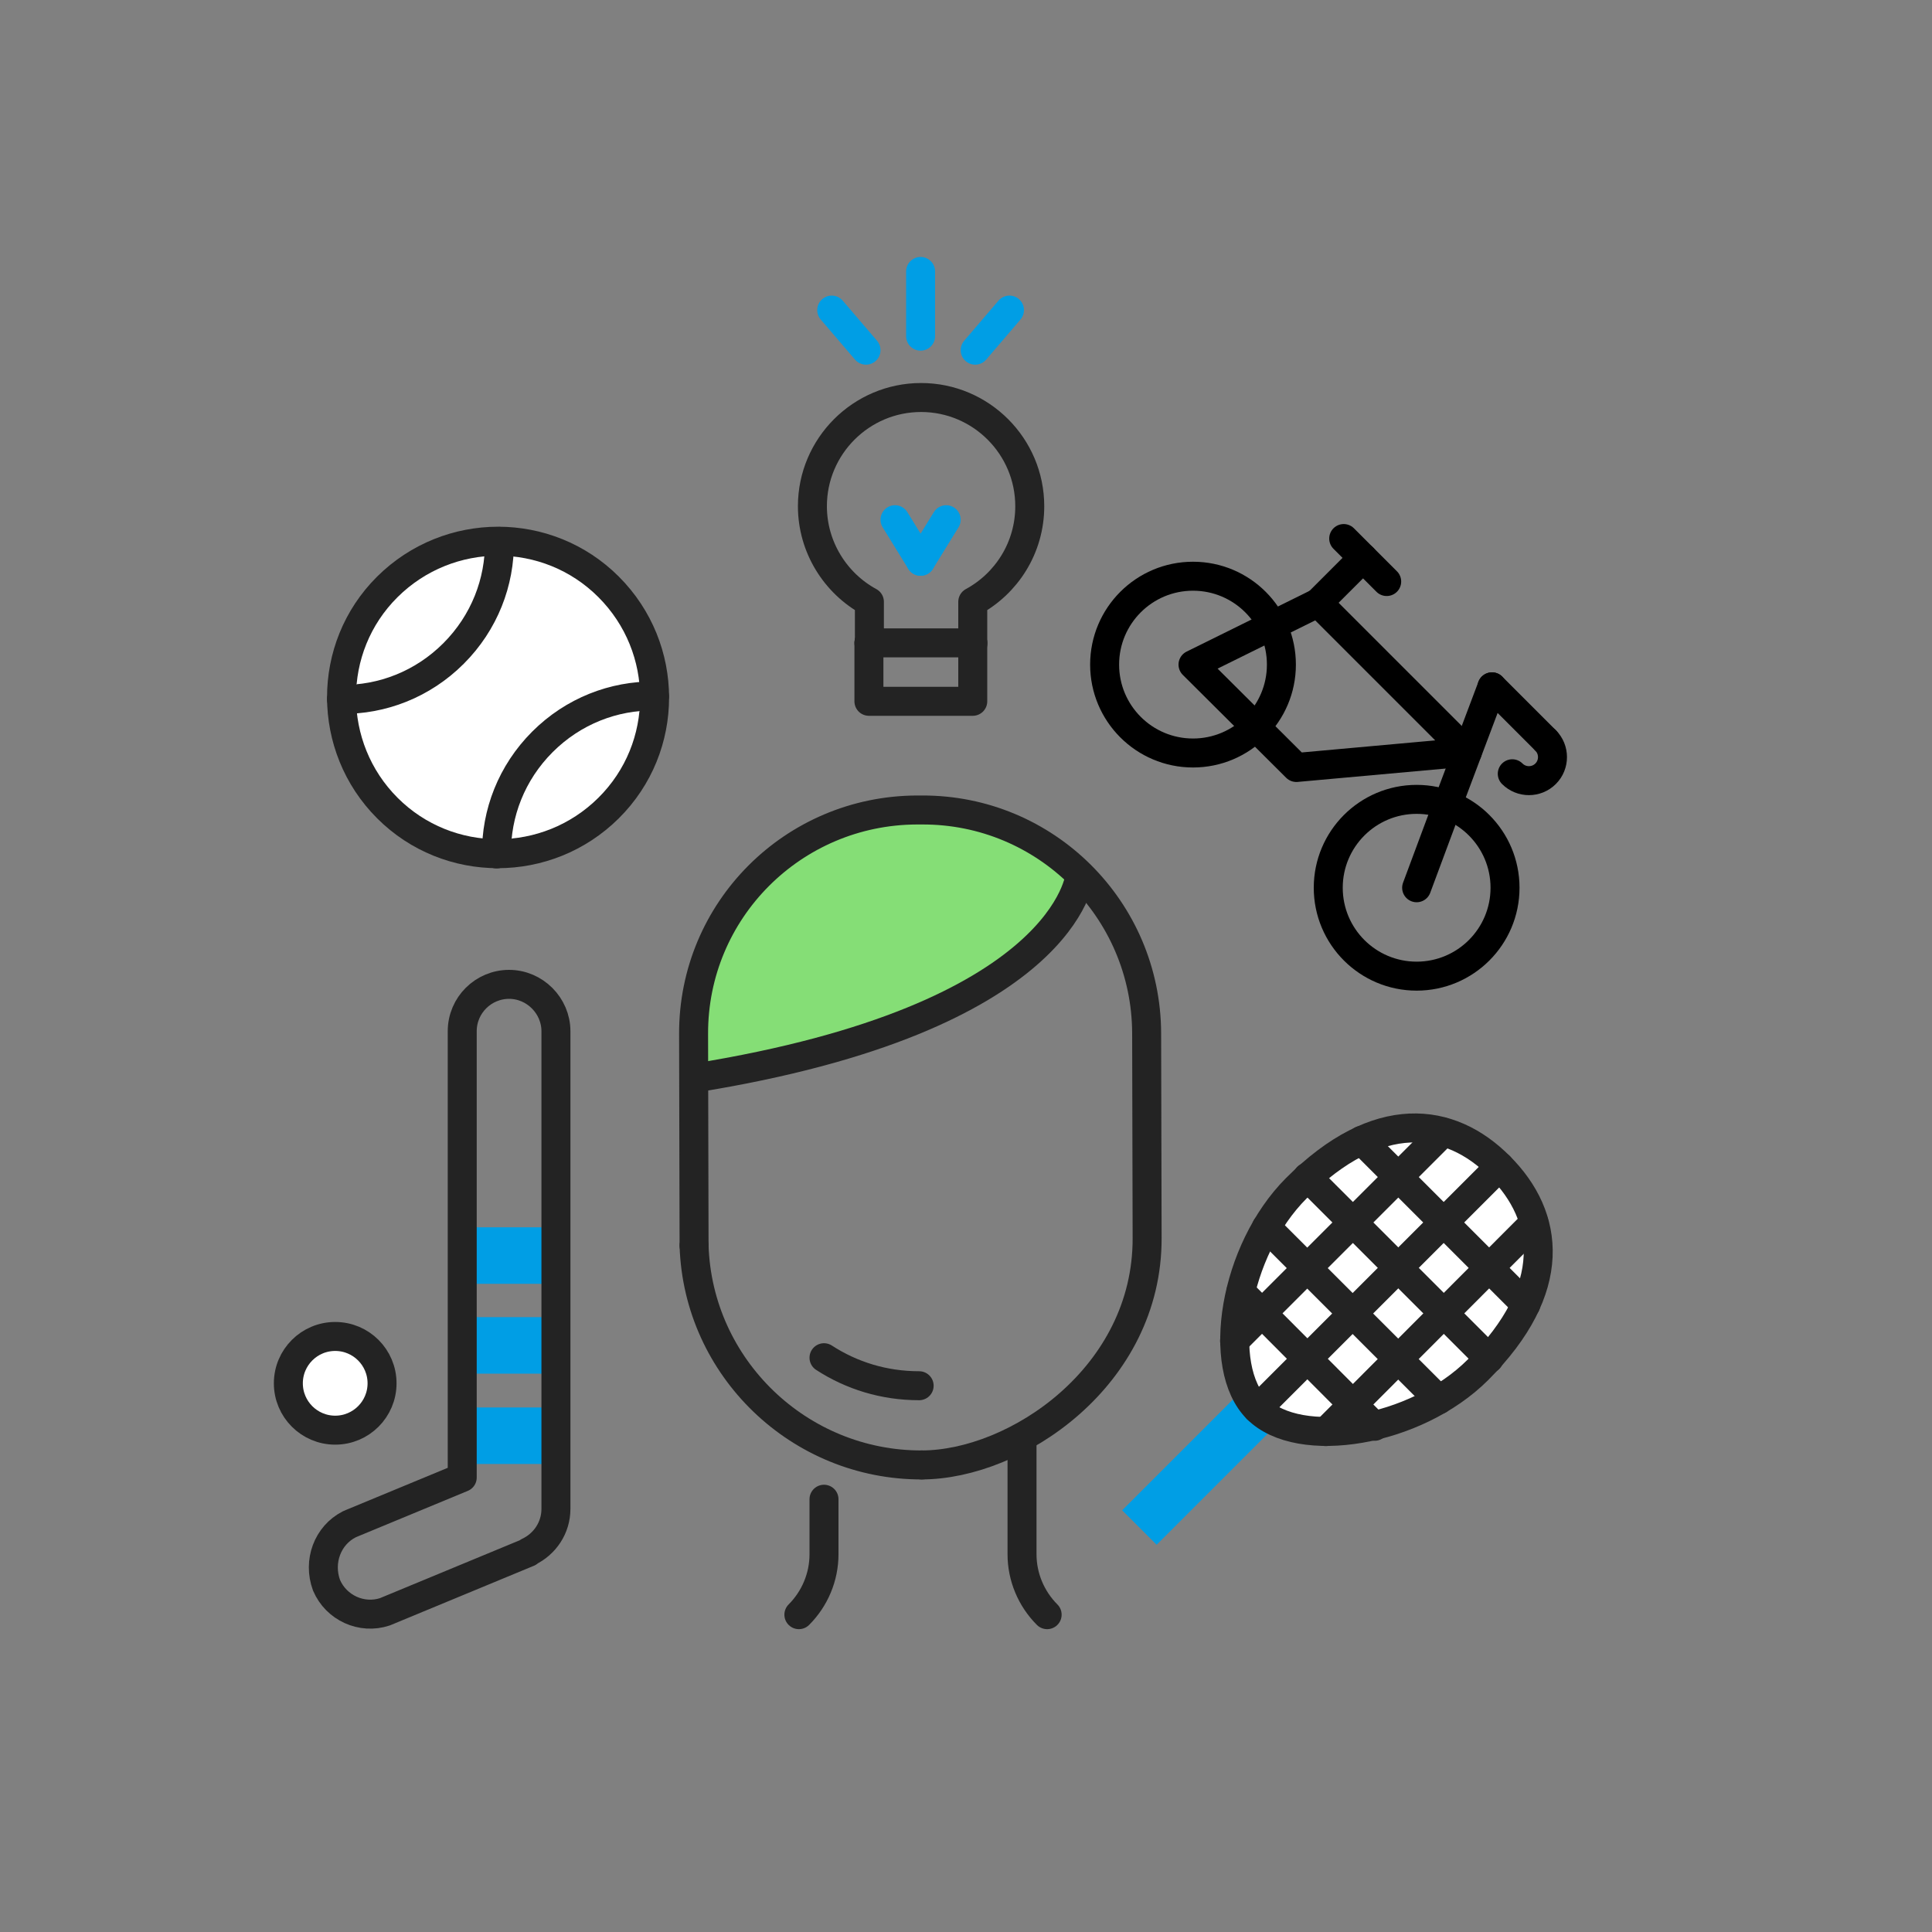 <?xml version="1.0" encoding="utf-8"?>
<!-- Generator: Adobe Illustrator 27.0.1, SVG Export Plug-In . SVG Version: 6.00 Build 0)  -->
<svg version="1.1" id="Layer_1" xmlns="http://www.w3.org/2000/svg" xmlns:xlink="http://www.w3.org/1999/xlink" x="0px" y="0px"
	 viewBox="0 0 400 400" style="enable-background:new 0 0 400 400;" xml:space="preserve">
<rect x="0" y="0" width="400" height="400" fill="#808080" stroke="none"/>
<style type="text/css">
	.st0{display:none;}
	.st1{display:inline;}
	.st2{fill:none;}
	.st3{fill:#009EE5;}
	.st4{fill:#85DE76;}
	.st5{fill:none;stroke:#232323;stroke-width:6;stroke-linecap:round;stroke-linejoin:round;stroke-miterlimit:10;}
	.st6{fill:#FFFFFF;stroke:#232323;stroke-width:6;stroke-linecap:round;stroke-linejoin:round;stroke-miterlimit:10;}
	.st7{fill:none;stroke:#009EE5;stroke-width:6;stroke-linecap:round;stroke-linejoin:round;stroke-miterlimit:10;}
	.st8{fill:none;stroke:#000000;stroke-width:6;stroke-linecap:round;stroke-linejoin:round;stroke-miterlimit:10;}
	.st9{fill:none;stroke:#000000;stroke-width:6;stroke-linecap:round;stroke-linejoin:round;stroke-miterlimit:10;}
</style>
<g id="Indicacions" class="st0">
	<g class="st1">
		<rect x="0.6" y="364.5" class="st2" width="400" height="24.1"/>
		<path d="M55.3,369.5c0-0.8,0.6-1.4,1.4-1.4c0.8,0,1.4,0.6,1.4,1.4c0,0.8-0.6,1.4-1.4,1.4C55.9,371,55.3,370.3,55.3,369.5z"/>
		<path d="M61.8,369L61.8,369c0-2.4,1.7-4.1,4-4.1c2.3,0,4,1.7,4,4v0.1c0,2.3-1.6,4-4,4C63.3,373,61.8,371.3,61.8,369z M68.2,369
			L68.2,369c0-1.7-0.9-2.9-2.4-2.9s-2.5,1.1-2.5,2.8v0.1c0,1.7,1,2.8,2.5,2.8C67.2,371.8,68.2,370.7,68.2,369z"/>
		<path d="M71,367.2h1.3v1.1c0.4-0.7,0.9-1.2,1.9-1.2v1.2c-1.2,0-1.9,0.4-1.9,1.6v3H71V367.2z"/>
		<path d="M75.2,365.5c0-0.4,0.3-0.8,0.8-0.8s0.8,0.3,0.8,0.8c0,0.4-0.3,0.8-0.8,0.8C75.6,366.2,75.2,365.9,75.2,365.5z M75.4,367.2
			h1.3v5.8h-1.3V367.2z"/>
		<path d="M78,370.1L78,370.1c0-1.9,1.2-3.1,2.9-3.1c1.4,0,2.7,0.9,2.7,2.9v0.4h-4.2c0,1.1,0.6,1.7,1.6,1.7c0.8,0,1.2-0.3,1.3-0.9
			h1.3c-0.2,1.2-1.2,1.9-2.6,1.9C79.2,373,78,371.9,78,370.1z M82.2,369.4c-0.1-1-0.6-1.4-1.4-1.4c-0.8,0-1.3,0.5-1.5,1.4H82.2z"/>
		<path d="M84.7,367.2h1.3v0.9c0.3-0.6,0.9-1,1.9-1c1.2,0,2,0.7,2,2.3v3.6h-1.3v-3.5c0-0.9-0.3-1.3-1.1-1.3c-0.8,0-1.3,0.5-1.3,1.4
			v3.4h-1.3L84.7,367.2L84.7,367.2z"/>
		<path d="M91.6,371.3v-3.1h-0.8v-1h0.8v-1.3H93v1.3h1.3v1H93v3c0,0.5,0.2,0.7,0.7,0.7c0.3,0,0.5,0,0.7-0.1v1.1
			c-0.2,0.1-0.5,0.1-0.9,0.1C92.2,373,91.6,372.4,91.6,371.3z"/>
		<path d="M95.1,371.3c0-1.3,1.3-1.8,2.9-1.8h0.7v-0.3c0-0.8-0.3-1.2-1-1.2c-0.7,0-1,0.3-1.1,0.9h-1.3c0.1-1.3,1.2-1.9,2.5-1.9
			s2.3,0.5,2.3,2.1v3.8h-1.3v-0.7c-0.4,0.5-0.9,0.8-1.8,0.8C96,373,95.1,372.5,95.1,371.3z M98.8,370.9v-0.6h-0.7
			c-1,0-1.7,0.2-1.7,0.9c0,0.5,0.3,0.8,0.9,0.8C98.2,372.1,98.8,371.6,98.8,370.9z"/>
		<path d="M101.6,367.2h1.3v1.1c0.4-0.7,0.9-1.2,1.9-1.2v1.2c-1.2,0-1.9,0.4-1.9,1.6v3h-1.3V367.2z"/>
		<path d="M108.7,364.5h1.3v8.4h-1.3V364.5z"/>
		<path d="M111.2,371.3c0-1.3,1.3-1.8,2.9-1.8h0.7v-0.3c0-0.8-0.3-1.2-1-1.2c-0.7,0-1,0.3-1.1,0.9h-1.3c0.1-1.3,1.2-1.9,2.5-1.9
			s2.3,0.5,2.3,2.1v3.8h-1.3v-0.7c-0.4,0.5-0.9,0.8-1.8,0.8C112.1,373,111.2,372.5,111.2,371.3z M114.8,370.9v-0.6h-0.7
			c-1,0-1.7,0.2-1.7,0.9c0,0.5,0.3,0.8,0.9,0.8C114.2,372.1,114.8,371.6,114.8,370.9z"/>
		<path d="M120.3,367.2h1.3v0.9c0.3-0.5,1-1,1.9-1c1.4,0,2.6,1.1,2.6,2.9v0.1c0,1.9-1.1,3-2.6,3c-0.9,0-1.6-0.5-1.9-1v2.9h-1.3
			V367.2z M124.7,370.1L124.7,370.1c0-1.4-0.7-2-1.5-2c-0.9,0-1.6,0.6-1.6,1.9v0.1c0,1.3,0.6,1.9,1.6,1.9
			C124.2,372,124.7,371.3,124.7,370.1z"/>
		<path d="M126.9,370.1L126.9,370.1c0-1.9,1.2-3.1,2.9-3.1c1.4,0,2.7,0.9,2.7,2.9v0.4h-4.2c0,1.1,0.6,1.7,1.6,1.7
			c0.8,0,1.2-0.3,1.3-0.9h1.3c-0.2,1.2-1.2,1.9-2.6,1.9C128.1,373,126.9,371.9,126.9,370.1z M131.1,369.4c-0.1-1-0.6-1.4-1.4-1.4
			c-0.8,0-1.3,0.5-1.5,1.4H131.1z"/>
		<path d="M133.7,367.2h1.3v1.1c0.4-0.7,0.9-1.2,1.9-1.2v1.2c-1.2,0-1.9,0.4-1.9,1.6v3h-1.3V367.2z"/>
		<path d="M137.6,371.1h1.2c0.1,0.6,0.4,0.9,1.1,0.9c0.7,0,1-0.2,1-0.7c0-0.5-0.4-0.6-1.2-0.8c-1.5-0.2-2.1-0.7-2.1-1.8
			c0-1.2,1.1-1.7,2.2-1.7c1.2,0,2.1,0.4,2.3,1.7h-1.2c-0.1-0.5-0.4-0.8-1-0.8c-0.6,0-0.9,0.3-0.9,0.7c0,0.4,0.3,0.6,1.2,0.7
			c1.4,0.2,2.2,0.5,2.2,1.8c0,1.2-0.8,1.8-2.3,1.8C138.5,373,137.6,372.3,137.6,371.1z"/>
		<path d="M143.1,370.1L143.1,370.1c0-1.9,1.3-3.1,3-3.1c1.7,0,2.9,1.2,2.9,2.9v0.1c0,1.8-1.3,3-3,3S143.1,371.8,143.1,370.1z
			 M147.6,370.1L147.6,370.1c0-1.3-0.6-2-1.6-2s-1.6,0.7-1.6,1.9v0.1c0,1.2,0.6,1.9,1.6,1.9C147,372,147.6,371.2,147.6,370.1z"/>
		<path d="M150.2,367.2h1.3v0.9c0.3-0.6,0.9-1,1.9-1c1.2,0,2,0.7,2,2.3v3.6H154v-3.5c0-0.9-0.4-1.3-1.1-1.3c-0.8,0-1.4,0.5-1.4,1.4
			v3.4h-1.3L150.2,367.2L150.2,367.2z"/>
		<path d="M156.4,371.3c0-1.3,1.3-1.8,2.9-1.8h0.7v-0.3c0-0.8-0.3-1.2-1-1.2c-0.7,0-1,0.3-1.1,0.9h-1.3c0.1-1.3,1.2-1.9,2.5-1.9
			s2.3,0.5,2.3,2.1v3.8h-1.3v-0.7c-0.4,0.5-0.9,0.8-1.8,0.8C157.3,373,156.4,372.5,156.4,371.3z M160.1,370.9v-0.6h-0.7
			c-1,0-1.7,0.2-1.7,0.9c0,0.5,0.3,0.8,0.9,0.8C159.5,372.1,160.1,371.6,160.1,370.9z"/>
		<path d="M165.1,371.1h1.2c0.1,0.6,0.4,0.9,1.1,0.9c0.7,0,1-0.2,1-0.7c0-0.5-0.4-0.6-1.2-0.8c-1.5-0.2-2.1-0.7-2.1-1.8
			c0-1.2,1.1-1.7,2.2-1.7c1.2,0,2.1,0.4,2.3,1.7h-1.2c-0.1-0.5-0.4-0.8-1-0.8c-0.6,0-0.9,0.3-0.9,0.7c0,0.4,0.3,0.6,1.2,0.7
			c1.4,0.2,2.2,0.5,2.2,1.8c0,1.2-0.8,1.8-2.3,1.8C166.1,373,165.2,372.3,165.1,371.1z"/>
		<path d="M170.6,370.1L170.6,370.1c0-1.9,1.3-3.1,3-3.1c1.7,0,2.9,1.2,2.9,2.9v0.1c0,1.8-1.3,3-3,3S170.6,371.8,170.6,370.1z
			 M175.2,370.1L175.2,370.1c0-1.3-0.6-2-1.6-2s-1.6,0.7-1.6,1.9v0.1c0,1.2,0.6,1.9,1.6,1.9C174.6,372,175.2,371.2,175.2,370.1z"/>
		<path d="M179.1,372v0.9h-1.3v-8.4h1.3v3.6c0.3-0.5,1-1,1.9-1c1.4,0,2.6,1.1,2.6,2.9v0.1c0,1.9-1.1,3-2.6,3
			C180.1,373,179.4,372.6,179.1,372z M182.1,370.1L182.1,370.1c0-1.4-0.7-2-1.5-2c-0.9,0-1.6,0.6-1.6,1.9v0.1c0,1.3,0.6,1.9,1.6,1.9
			C181.6,372,182.1,371.3,182.1,370.1z"/>
		<path d="M184.7,367.2h1.3v1.1c0.4-0.7,0.9-1.2,1.9-1.2v1.2c-1.2,0-1.9,0.4-1.9,1.6v3h-1.3V367.2z"/>
		<path d="M188.6,370.1L188.6,370.1c0-1.9,1.2-3.1,2.9-3.1c1.4,0,2.7,0.9,2.7,2.9v0.4h-4.2c0,1.1,0.6,1.7,1.6,1.7
			c0.8,0,1.2-0.3,1.3-0.9h1.3c-0.2,1.2-1.2,1.9-2.6,1.9C189.8,373,188.6,371.9,188.6,370.1z M192.8,369.4c-0.1-1-0.6-1.4-1.4-1.4
			c-0.8,0-1.3,0.5-1.5,1.4H192.8z"/>
		<path d="M202,372c-0.3,0.5-1,1.1-1.9,1.1c-1.4,0-2.5-1-2.5-2.9V370c0-1.8,1.1-3,2.6-3c0.9,0,1.5,0.4,1.8,1v-0.9h1.3v7.7H202
			L202,372L202,372z M202.1,370.1L202.1,370.1c0-1.4-0.6-2-1.6-2c-1,0-1.6,0.7-1.6,1.9v0.1c0,1.3,0.6,1.9,1.5,1.9
			C201.4,372,202.1,371.4,202.1,370.1z"/>
		<path d="M204.9,370.8v-3.7h1.3v3.5c0,0.9,0.4,1.3,1.1,1.3c0.7,0,1.3-0.5,1.3-1.4v-3.4h1.3v5.8h-1.3V372c-0.3,0.6-0.9,1-1.8,1
			C205.7,373,204.9,372.4,204.9,370.8z"/>
		<path d="M211.2,370.1L211.2,370.1c0-1.9,1.2-3.1,2.9-3.1c1.4,0,2.7,0.9,2.7,2.9v0.4h-4.2c0,1.1,0.6,1.7,1.6,1.7
			c0.8,0,1.2-0.3,1.3-0.9h1.3c-0.2,1.2-1.2,1.9-2.6,1.9C212.4,373,211.2,371.9,211.2,370.1z M212.5,364.6h1.5l0.6,1.7h-1
			L212.5,364.6z M215.5,369.4c-0.1-1-0.6-1.4-1.4-1.4c-0.8,0-1.3,0.5-1.5,1.4H215.5z"/>
		<path d="M220.2,371.3c0-1.3,1.3-1.8,2.9-1.8h0.7v-0.3c0-0.8-0.3-1.2-1-1.2c-0.7,0-1,0.3-1.1,0.9h-1.3c0.1-1.3,1.2-1.9,2.5-1.9
			s2.3,0.5,2.3,2.1v3.8h-1.3v-0.7c-0.4,0.5-0.9,0.8-1.8,0.8C221,373,220.2,372.5,220.2,371.3z M223.8,370.9v-0.6h-0.7
			c-1,0-1.7,0.2-1.7,0.9c0,0.5,0.3,0.8,0.9,0.8C223.2,372.1,223.8,371.6,223.8,370.9z"/>
		<path d="M226.3,370.1L226.3,370.1c0-1.9,1.3-3.1,2.9-3.1c1.3,0,2.5,0.6,2.6,2.2h-1.3c-0.1-0.8-0.6-1.1-1.3-1.1
			c-0.9,0-1.6,0.7-1.6,1.9v0.1c0,1.2,0.6,1.9,1.6,1.9c0.7,0,1.3-0.4,1.4-1.2h1.2c-0.1,1.3-1.1,2.3-2.7,2.3
			C227.6,373,226.3,371.9,226.3,370.1z"/>
		<path d="M233.2,371.3v-3.1h-0.8v-1h0.8v-1.3h1.3v1.3h1.3v1h-1.3v3c0,0.5,0.2,0.7,0.7,0.7c0.3,0,0.5,0,0.6-0.1v1.1
			c-0.2,0.1-0.5,0.1-0.9,0.1C233.8,373,233.2,372.4,233.2,371.3z"/>
		<path d="M237,365.5c0-0.4,0.4-0.8,0.8-0.8c0.4,0,0.8,0.3,0.8,0.8c0,0.4-0.4,0.8-0.8,0.8C237.3,366.2,237,365.9,237,365.5z
			 M237.1,367.2h1.3v5.8h-1.3V367.2z"/>
		<path d="M239.5,367.2h1.4l1.5,4.4l1.5-4.4h1.3l-2.1,5.8h-1.6L239.5,367.2z"/>
		<path d="M246.1,365.5c0-0.4,0.4-0.8,0.8-0.8c0.4,0,0.8,0.3,0.8,0.8c0,0.4-0.4,0.8-0.8,0.8C246.4,366.2,246.1,365.9,246.1,365.5z
			 M246.2,367.2h1.3v5.8h-1.3V367.2z"/>
		<path d="M249.4,371.3v-3.1h-0.8v-1h0.8v-1.3h1.3v1.3h1.3v1h-1.3v3c0,0.5,0.2,0.7,0.7,0.7c0.3,0,0.5,0,0.6-0.1v1.1
			c-0.2,0.1-0.5,0.1-0.9,0.1C250,373,249.4,372.4,249.4,371.3z"/>
		<path d="M252.9,371.3c0-1.3,1.3-1.8,2.9-1.8h0.7v-0.3c0-0.8-0.3-1.2-1-1.2c-0.7,0-1,0.3-1.1,0.9h-1.3c0.1-1.3,1.2-1.9,2.5-1.9
			s2.3,0.5,2.3,2.1v3.8h-1.3v-0.7c-0.4,0.5-0.9,0.8-1.8,0.8C253.7,373,252.9,372.5,252.9,371.3z M256.5,370.9v-0.6h-0.7
			c-1,0-1.7,0.2-1.7,0.9c0,0.5,0.3,0.8,0.9,0.8C255.9,372.1,256.5,371.6,256.5,370.9z"/>
		<path d="M259.6,371.3v-3.1h-0.8v-1h0.8v-1.3h1.3v1.3h1.3v1h-1.3v3c0,0.5,0.2,0.7,0.7,0.7c0.3,0,0.5,0,0.6-0.1v1.1
			c-0.2,0.1-0.5,0.1-0.9,0.1C260.2,373,259.6,372.4,259.6,371.3z"/>
		<path d="M263,371.1h1.2c0.1,0.6,0.4,0.9,1.1,0.9c0.7,0,1-0.2,1-0.7c0-0.5-0.4-0.6-1.2-0.8c-1.5-0.2-2.1-0.7-2.1-1.8
			c0-1.2,1.1-1.7,2.2-1.7c1.2,0,2.1,0.4,2.3,1.7h-1.2c-0.1-0.5-0.4-0.8-1-0.8c-0.6,0-0.9,0.3-0.9,0.7c0,0.4,0.3,0.6,1.2,0.7
			c1.4,0.2,2.2,0.5,2.2,1.8c0,1.2-0.8,1.8-2.3,1.8C264,373,263.1,372.3,263,371.1z"/>
		<path d="M271.5,367.2h1.3v0.9c0.3-0.5,1-1,1.9-1c1.4,0,2.5,1.1,2.5,2.9v0.1c0,1.9-1.1,3-2.5,3c-0.9,0-1.6-0.5-1.9-1v2.9h-1.3
			V367.2z M275.9,370.1L275.9,370.1c0-1.4-0.7-2-1.5-2c-0.9,0-1.6,0.6-1.6,1.9v0.1c0,1.3,0.6,1.9,1.6,1.9
			C275.4,372,275.9,371.3,275.9,370.1z"/>
		<path d="M278.1,370.1L278.1,370.1c0-1.9,1.3-3.1,3-3.1c1.7,0,3,1.2,3,2.9v0.1c0,1.8-1.3,3-3,3S278.1,371.8,278.1,370.1z
			 M282.7,370.1L282.7,370.1c0-1.3-0.6-2-1.6-2s-1.6,0.7-1.6,1.9v0.1c0,1.2,0.6,1.9,1.6,1.9C282.1,372,282.7,371.2,282.7,370.1z"/>
		<path d="M285.4,371.3v-3.1h-0.8v-1h0.8v-1.3h1.3v1.3h1.3v1h-1.3v3c0,0.5,0.2,0.7,0.7,0.7c0.3,0,0.5,0,0.6-0.1v1.1
			c-0.2,0.1-0.5,0.1-0.9,0.1C286,373,285.4,372.4,285.4,371.3z"/>
		<path d="M291.5,370.1L291.5,370.1c0-1.9,1.3-3.1,3-3.1c1.7,0,3,1.2,3,2.9v0.1c0,1.8-1.3,3-3,3S291.5,371.8,291.5,370.1z
			 M296.1,370.1L296.1,370.1c0-1.3-0.6-2-1.6-2s-1.6,0.7-1.6,1.9v0.1c0,1.2,0.6,1.9,1.6,1.9C295.5,372,296.1,371.2,296.1,370.1z"/>
		<path d="M301.2,364.5h1.3v3.6c0.3-0.6,0.9-1,1.9-1c1.2,0,2,0.7,2,2.3v3.6h-1.3v-3.5c0-0.9-0.4-1.3-1.1-1.3c-0.8,0-1.4,0.5-1.4,1.4
			v3.4h-1.3L301.2,364.5L301.2,364.5z"/>
		<path d="M307.5,371.3c0-1.3,1.3-1.8,3-1.8h0.7v-0.3c0-0.8-0.3-1.2-1-1.2c-0.7,0-1,0.3-1.1,0.9h-1.3c0.1-1.3,1.2-1.9,2.5-1.9
			s2.3,0.5,2.3,2.1v3.8h-1.3v-0.7c-0.4,0.5-0.9,0.8-1.8,0.8C308.4,373,307.5,372.5,307.5,371.3z M311.2,370.9v-0.6h-0.7
			c-1,0-1.7,0.2-1.7,0.9c0,0.5,0.3,0.8,0.9,0.8C310.6,372.1,311.2,371.6,311.2,370.9z"/>
		<path d="M316.3,370.1L316.3,370.1c0-1.9,1.1-3.1,2.6-3.1c0.9,0,1.5,0.4,1.8,1v-3.5h1.3v8.4h-1.3v-1c-0.3,0.6-1,1.1-1.9,1.1
			C317.4,373,316.3,372,316.3,370.1z M320.7,370.1L320.7,370.1c0-1.4-0.6-2-1.5-2c-1,0-1.5,0.7-1.5,1.9v0.1c0,1.3,0.6,1.9,1.5,1.9
			C320.1,372,320.7,371.4,320.7,370.1z"/>
		<path d="M323.2,370.1L323.2,370.1c0-1.9,1.2-3.1,2.9-3.1c1.4,0,2.7,0.9,2.7,2.9v0.4h-4.2c0,1.1,0.6,1.7,1.6,1.7
			c0.8,0,1.2-0.3,1.3-0.9h1.3c-0.2,1.2-1.2,1.9-2.6,1.9C324.5,373,323.2,371.9,323.2,370.1z M327.5,369.4c-0.1-1-0.6-1.4-1.4-1.4
			c-0.8,0-1.3,0.5-1.5,1.4H327.5z"/>
		<path d="M332.8,368.2h-0.8v-1h0.8v-0.8c0-1.3,0.7-2,1.9-2c0.3,0,0.5,0,0.8,0.1v1c-0.1,0-0.4-0.1-0.6-0.1c-0.5,0-0.8,0.4-0.8,0.9
			v0.8h1.3v1h-1.3v4.8h-1.3L332.8,368.2L332.8,368.2z"/>
		<path d="M336,370.1L336,370.1c0-1.9,1.2-3.1,2.9-3.1c1.4,0,2.7,0.9,2.7,2.9v0.4h-4.2c0,1.1,0.6,1.7,1.6,1.7c0.8,0,1.2-0.3,1.3-0.9
			h1.3c-0.2,1.2-1.2,1.9-2.6,1.9C337.2,373,336,371.9,336,370.1z M340.2,369.4c-0.1-1-0.6-1.4-1.4-1.4c-0.8,0-1.3,0.5-1.5,1.4H340.2
			z"/>
		<path d="M342.8,367.2h1.3v1.1c0.4-0.7,0.9-1.2,1.9-1.2v1.2c-1.2,0-1.9,0.4-1.9,1.6v3h-1.3V367.2z"/>
		<path d="M25.6,384.5c0-1.3,1.3-1.8,3-1.8h0.7v-0.3c0-0.8-0.3-1.2-1-1.2c-0.7,0-1,0.3-1.1,0.9h-1.3c0.1-1.3,1.2-1.9,2.5-1.9
			s2.3,0.5,2.3,2.1v3.8h-1.3v-0.7c-0.4,0.5-0.9,0.8-1.8,0.8C26.5,386.2,25.6,385.7,25.6,384.5z M29.3,384.1v-0.6h-0.7
			c-1,0-1.7,0.2-1.7,0.9c0,0.5,0.3,0.8,0.9,0.8C28.7,385.3,29.3,384.8,29.3,384.1z"/>
		<path d="M32.2,380.4h1.3v0.9c0.3-0.5,0.9-1,1.8-1c0.8,0,1.3,0.3,1.6,1c0.4-0.7,1.2-1,2-1c1.1,0,1.9,0.6,1.9,2.2v3.6h-1.3v-3.5
			c0-0.9-0.4-1.2-1-1.2s-1.3,0.4-1.3,1.3v3.4h-1.3v-3.5c0-0.9-0.4-1.2-1-1.2c-0.7,0-1.3,0.4-1.3,1.3v3.4h-1.3
			C32.2,386.1,32.2,380.4,32.2,380.4z"/>
		<path d="M43.6,385.2v0.9h-1.3v-8.4h1.3v3.6c0.3-0.5,1-1,1.9-1c1.4,0,2.5,1.1,2.5,2.9v0.1c0,1.9-1.1,3-2.5,3
			C44.6,386.2,43.9,385.8,43.6,385.2z M46.7,383.3L46.7,383.3c0-1.4-0.7-2-1.5-2c-0.9,0-1.6,0.6-1.6,1.9v0.1c0,1.3,0.6,1.9,1.6,1.9
			C46.1,385.2,46.7,384.5,46.7,383.3z"/>
		<path d="M51.9,377.7h1.3v8.4h-1.3V377.7z"/>
		<path d="M54.5,380.6l1-2.5l1.2,0.5l-1.4,2.4L54.5,380.6z"/>
		<path d="M56.2,383.3L56.2,383.3c0-1.9,1.3-3.1,3-3.1c1.7,0,3,1.2,3,2.9v0.1c0,1.8-1.3,3-3,3S56.2,385,56.2,383.3z M60.7,383.3
			L60.7,383.3c0-1.3-0.6-2-1.6-2s-1.6,0.7-1.6,1.9v0.1c0,1.2,0.6,1.9,1.6,1.9C60.1,385.2,60.7,384.5,60.7,383.3z"/>
		<path d="M64.6,385.2v0.9h-1.3v-8.4h1.3v3.6c0.3-0.5,1-1,1.9-1c1.4,0,2.6,1.1,2.6,2.9v0.1c0,1.9-1.1,3-2.6,3
			C65.6,386.2,64.9,385.8,64.6,385.2z M67.7,383.3L67.7,383.3c0-1.4-0.7-2-1.5-2c-0.9,0-1.6,0.6-1.6,1.9v0.1c0,1.3,0.6,1.9,1.6,1.9
			S67.7,384.5,67.7,383.3z"/>
		<path d="M69.5,387.2c0.6,0,0.8-0.3,0.8-0.8v-6h1.3v6c0,1.2-0.5,1.9-2.1,1.9V387.2z M70.1,378.6c0-0.4,0.3-0.8,0.8-0.8
			s0.8,0.3,0.8,0.8c0,0.4-0.3,0.8-0.8,0.8S70.1,379.1,70.1,378.6z"/>
		<path d="M72.8,383.3L72.8,383.3c0-1.9,1.2-3.1,2.9-3.1c1.4,0,2.7,0.9,2.7,2.9v0.4h-4.2c0,1.1,0.6,1.7,1.6,1.7
			c0.8,0,1.2-0.3,1.3-0.9h1.3c-0.2,1.2-1.2,1.9-2.6,1.9C74.1,386.2,72.8,385.1,72.8,383.3z M77.1,382.6c-0.1-1-0.6-1.4-1.4-1.4
			c-0.8,0-1.3,0.5-1.5,1.4H77.1z"/>
		<path d="M79.2,383.3L79.2,383.3c0-1.9,1.3-3.1,2.9-3.1c1.3,0,2.5,0.6,2.6,2.2h-1.3c-0.1-0.8-0.6-1.1-1.3-1.1
			c-0.9,0-1.6,0.7-1.6,1.9v0.1c0,1.2,0.6,1.9,1.6,1.9c0.7,0,1.3-0.4,1.4-1.2h1.2c-0.1,1.3-1.1,2.3-2.7,2.3
			C80.5,386.2,79.2,385.1,79.2,383.3z"/>
		<path d="M86.2,384.5v-3.1h-0.8v-1h0.8v-1.3h1.3v1.3h1.3v1h-1.3v3c0,0.5,0.2,0.7,0.7,0.7c0.3,0,0.5,0,0.7-0.1v1.1
			c-0.2,0.1-0.5,0.1-0.9,0.1C86.8,386.2,86.2,385.6,86.2,384.5z"/>
		<path d="M89.9,378.6c0-0.4,0.3-0.8,0.8-0.8s0.8,0.3,0.8,0.8c0,0.4-0.3,0.8-0.8,0.8C90.2,379.4,89.9,379.1,89.9,378.6z M90,380.4
			h1.3v5.8H90V380.4z"/>
		<path d="M92.9,384v-3.7h1.3v3.5c0,0.9,0.4,1.3,1.1,1.3c0.7,0,1.3-0.5,1.3-1.4v-3.4H98v5.8h-1.3v-0.9c-0.3,0.6-0.9,1-1.8,1
			C93.8,386.2,92.9,385.6,92.9,384z"/>
		<path d="M101.9,383.3L101.9,383.3c0-1.9,1.1-3.1,2.6-3.1c0.9,0,1.5,0.4,1.8,1v-3.5h1.3v8.4h-1.3v-1c-0.3,0.6-1,1.1-1.9,1.1
			C103,386.2,101.9,385.2,101.9,383.3z M106.3,383.3L106.3,383.3c0-1.4-0.6-2-1.6-2c-1,0-1.6,0.7-1.6,1.9v0.1c0,1.3,0.6,1.9,1.5,1.9
			C105.7,385.2,106.3,384.5,106.3,383.3z"/>
		<path d="M108.8,383.3L108.8,383.3c0-1.9,1.2-3.1,2.9-3.1c1.4,0,2.7,0.9,2.7,2.9v0.4h-4.2c0,1.1,0.6,1.7,1.6,1.7
			c0.8,0,1.2-0.3,1.3-0.9h1.3c-0.2,1.2-1.2,1.9-2.6,1.9C110,386.2,108.8,385.1,108.8,383.3z M113.1,382.6c-0.1-1-0.6-1.4-1.4-1.4
			c-0.8,0-1.3,0.5-1.5,1.4H113.1z"/>
		<path d="M118.2,380.4h1.3v0.9c0.3-0.5,0.9-1,1.8-1c0.8,0,1.3,0.3,1.6,1c0.4-0.7,1.2-1,1.9-1c1.1,0,1.9,0.6,1.9,2.2v3.6h-1.3v-3.5
			c0-0.9-0.4-1.2-1-1.2s-1.3,0.4-1.3,1.3v3.4h-1.3v-3.5c0-0.9-0.4-1.2-1-1.2c-0.7,0-1.3,0.4-1.3,1.3v3.4h-1.3L118.2,380.4
			L118.2,380.4z"/>
		<path d="M128.2,378.6c0-0.4,0.4-0.8,0.8-0.8c0.4,0,0.8,0.3,0.8,0.8c0,0.4-0.4,0.8-0.8,0.8C128.5,379.4,128.2,379.1,128.2,378.6z
			 M128.3,380.4h1.3v5.8h-1.3V380.4z"/>
		<path d="M131.3,377.7h1.3v8.4h-1.3V377.7z"/>
		<path d="M134.3,377.7h1.3v8.4h-1.3V377.7z"/>
		<path d="M136.9,383.3L136.9,383.3c0-1.9,1.3-3.1,3-3.1c1.7,0,2.9,1.2,2.9,2.9v0.1c0,1.8-1.3,3-3,3S136.9,385,136.9,383.3z
			 M141.4,383.3L141.4,383.3c0-1.3-0.6-2-1.6-2s-1.6,0.7-1.6,1.9v0.1c0,1.2,0.6,1.9,1.6,1.9C140.8,385.2,141.4,384.5,141.4,383.3z"
			/>
		<path d="M144,380.4h1.3v1.1c0.4-0.7,0.9-1.2,1.9-1.2v1.2c-1.2,0-1.9,0.4-1.9,1.6v3H144V380.4z"/>
		<path d="M147.8,384.5c0-1.3,1.3-1.8,2.9-1.8h0.7v-0.3c0-0.8-0.3-1.2-1-1.2c-0.7,0-1,0.3-1.1,0.9H148c0.1-1.3,1.2-1.9,2.5-1.9
			s2.3,0.5,2.3,2.1v3.8h-1.3v-0.7c-0.4,0.5-0.9,0.8-1.8,0.8C148.7,386.2,147.8,385.7,147.8,384.5z M151.5,384.1v-0.6h-0.7
			c-1,0-1.7,0.2-1.7,0.9c0,0.5,0.3,0.8,0.9,0.8C150.9,385.3,151.5,384.8,151.5,384.1z"/>
		<path d="M154.3,380.4h1.3v1.1c0.4-0.7,0.9-1.2,1.9-1.2v1.2c-1.2,0-1.9,0.4-1.9,1.6v3h-1.3V380.4z"/>
		<path d="M160.9,383.3L160.9,383.3c0-1.9,1.2-3.1,2.9-3.1c1.4,0,2.7,0.9,2.7,2.9v0.4h-4.2c0,1.1,0.6,1.7,1.6,1.7
			c0.8,0,1.2-0.3,1.3-0.9h1.3c-0.2,1.2-1.2,1.9-2.6,1.9C162.1,386.2,160.9,385.1,160.9,383.3z M165.2,382.6c-0.1-1-0.6-1.4-1.4-1.4
			c-0.8,0-1.3,0.5-1.5,1.4H165.2z"/>
		<path d="M167.7,377.7h1.3v8.4h-1.3V377.7z"/>
		<path d="M172.9,384.3h1.2c0.1,0.6,0.4,0.9,1.1,0.9c0.7,0,1-0.2,1-0.7c0-0.5-0.4-0.6-1.2-0.8c-1.5-0.2-2.1-0.7-2.1-1.8
			c0-1.2,1.1-1.7,2.2-1.7c1.2,0,2.1,0.4,2.3,1.7h-1.2c-0.1-0.5-0.4-0.8-1-0.8c-0.6,0-0.9,0.3-0.9,0.7c0,0.4,0.3,0.6,1.2,0.7
			c1.4,0.2,2.2,0.5,2.2,1.8c0,1.2-0.8,1.8-2.3,1.8C173.8,386.2,172.9,385.5,172.9,384.3z"/>
		<path d="M178.3,383.3L178.3,383.3c0-1.9,1.2-3.1,2.9-3.1c1.4,0,2.7,0.9,2.7,2.9v0.4h-4.2c0,1.1,0.6,1.7,1.6,1.7
			c0.8,0,1.2-0.3,1.3-0.9h1.3c-0.2,1.2-1.2,1.9-2.6,1.9C179.6,386.2,178.3,385.1,178.3,383.3z M182.6,382.6c-0.1-1-0.6-1.4-1.4-1.4
			c-0.8,0-1.3,0.5-1.5,1.4H182.6z"/>
		<path d="M185.1,384v-3.7h1.3v3.5c0,0.9,0.4,1.3,1.1,1.3c0.7,0,1.3-0.5,1.3-1.4v-3.4h1.3v5.8h-1.3v-0.9c-0.3,0.6-0.9,1-1.8,1
			C185.9,386.2,185.1,385.6,185.1,384z"/>
		<path d="M194.4,380.4h1.3v1.1c0.4-0.7,0.9-1.2,1.9-1.2v1.2c-1.2,0-1.9,0.4-1.9,1.6v3h-1.3V380.4z"/>
		<path d="M198.2,383.3L198.2,383.3c0-1.9,1.2-3.1,2.9-3.1c1.4,0,2.7,0.9,2.7,2.9v0.4h-4.2c0,1.1,0.6,1.7,1.6,1.7
			c0.8,0,1.2-0.3,1.3-0.9h1.3c-0.2,1.2-1.2,1.9-2.6,1.9C199.5,386.2,198.2,385.1,198.2,383.3z M202.5,382.6c-0.1-1-0.6-1.4-1.4-1.4
			c-0.8,0-1.3,0.5-1.5,1.4H202.5z"/>
		<path d="M205,380.4h1.3v0.9c0.3-0.6,0.9-1,1.9-1c1.2,0,2,0.7,2,2.3v3.6h-1.3v-3.5c0-0.9-0.4-1.3-1.1-1.3c-0.8,0-1.4,0.5-1.4,1.4
			v3.4H205L205,380.4L205,380.4z"/>
		<path d="M211.3,383.3L211.3,383.3c0-1.9,1.1-3.1,2.6-3.1c0.9,0,1.5,0.4,1.8,1v-3.5h1.3v8.4h-1.3v-1c-0.3,0.6-1,1.1-1.9,1.1
			C212.4,386.2,211.3,385.2,211.3,383.3z M215.8,383.3L215.8,383.3c0-1.4-0.6-2-1.6-2c-1,0-1.6,0.7-1.6,1.9v0.1
			c0,1.3,0.6,1.9,1.5,1.9C215.1,385.2,215.8,384.5,215.8,383.3z"/>
		<path d="M218.6,378.6c0-0.4,0.4-0.8,0.8-0.8c0.4,0,0.8,0.3,0.8,0.8c0,0.4-0.4,0.8-0.8,0.8C218.9,379.4,218.6,379.1,218.6,378.6z
			 M218.7,380.4h1.3v5.8h-1.3V380.4z"/>
		<path d="M221.6,380.4h1.3v0.9c0.3-0.5,0.9-1,1.8-1c0.8,0,1.3,0.3,1.6,1c0.4-0.7,1.2-1,1.9-1c1.1,0,1.9,0.6,1.9,2.2v3.6h-1.3v-3.5
			c0-0.9-0.4-1.2-1-1.2s-1.3,0.4-1.3,1.3v3.4h-1.3v-3.5c0-0.9-0.4-1.2-1-1.2c-0.7,0-1.3,0.4-1.3,1.3v3.4h-1.3L221.6,380.4
			L221.6,380.4z"/>
		<path d="M231.4,383.3L231.4,383.3c0-1.9,1.2-3.1,2.9-3.1c1.4,0,2.7,0.9,2.7,2.9v0.4h-4.2c0,1.1,0.6,1.7,1.6,1.7
			c0.8,0,1.2-0.3,1.3-0.9h1.3c-0.2,1.2-1.2,1.9-2.6,1.9C232.6,386.2,231.4,385.1,231.4,383.3z M235.6,382.6c-0.1-1-0.6-1.4-1.4-1.4
			c-0.8,0-1.3,0.5-1.5,1.4H235.6z"/>
		<path d="M238.1,380.4h1.3v0.9c0.3-0.6,0.9-1,1.9-1c1.2,0,2,0.7,2,2.3v3.6h-1.3v-3.5c0-0.9-0.4-1.3-1.1-1.3c-0.8,0-1.4,0.5-1.4,1.4
			v3.4h-1.3L238.1,380.4L238.1,380.4z"/>
		<path d="M245,384.5v-3.1h-0.8v-1h0.8v-1.3h1.3v1.3h1.3v1h-1.3v3c0,0.5,0.2,0.7,0.7,0.7c0.3,0,0.5,0,0.6-0.1v1.1
			c-0.2,0.1-0.5,0.1-0.9,0.1C245.6,386.2,245,385.6,245,384.5z"/>
		<path d="M251.4,378.6c0-0.4,0.4-0.8,0.8-0.8c0.4,0,0.8,0.3,0.8,0.8c0,0.4-0.4,0.8-0.8,0.8C251.7,379.4,251.4,379.1,251.4,378.6z
			 M251.5,380.4h1.3v5.8h-1.3V380.4z"/>
		<path d="M257.1,380.4h1.3v0.9c0.3-0.5,1-1,1.9-1c1.4,0,2.5,1.1,2.5,2.9v0.1c0,1.9-1.1,3-2.5,3c-0.9,0-1.6-0.5-1.9-1v2.9h-1.3
			V380.4z M261.5,383.3L261.5,383.3c0-1.4-0.7-2-1.5-2c-0.9,0-1.6,0.6-1.6,1.9v0.1c0,1.3,0.6,1.9,1.6,1.9S261.5,384.5,261.5,383.3z"
			/>
		<path d="M264,380.4h1.3v1.1c0.4-0.7,0.9-1.2,1.9-1.2v1.2c-1.2,0-1.9,0.4-1.9,1.6v3H264V380.4z"/>
		<path d="M267.9,383.3L267.9,383.3c0-1.9,1.2-3.1,2.9-3.1c1.4,0,2.7,0.9,2.7,2.9v0.4h-4.2c0,1.1,0.6,1.7,1.6,1.7
			c0.8,0,1.2-0.3,1.3-0.9h1.3c-0.2,1.2-1.2,1.9-2.6,1.9C269.1,386.2,267.9,385.1,267.9,383.3z M272.2,382.6c-0.1-1-0.6-1.4-1.4-1.4
			c-0.8,0-1.3,0.5-1.5,1.4H272.2z"/>
		<path d="M274.3,384.3h1.2c0.1,0.6,0.4,0.9,1.1,0.9c0.7,0,1-0.2,1-0.7c0-0.5-0.4-0.6-1.2-0.8c-1.5-0.2-2.1-0.7-2.1-1.8
			c0-1.2,1.1-1.7,2.2-1.7c1.2,0,2.1,0.4,2.3,1.7h-1.2c-0.1-0.5-0.4-0.8-1-0.8c-0.6,0-0.9,0.3-0.9,0.7c0,0.4,0.3,0.6,1.2,0.7
			c1.4,0.2,2.2,0.5,2.2,1.8c0,1.2-0.8,1.8-2.3,1.8C275.2,386.2,274.4,385.5,274.3,384.3z"/>
		<path d="M279.8,383.3L279.8,383.3c0-1.9,1.2-3.1,2.9-3.1c1.4,0,2.7,0.9,2.7,2.9v0.4h-4.2c0,1.1,0.6,1.7,1.6,1.7
			c0.8,0,1.2-0.3,1.3-0.9h1.3c-0.2,1.2-1.2,1.9-2.6,1.9C281,386.2,279.8,385.1,279.8,383.3z M284,382.6c-0.1-1-0.6-1.4-1.4-1.4
			c-0.8,0-1.3,0.5-1.5,1.4H284z"/>
		<path d="M286.6,380.4h1.3v1.1c0.4-0.7,0.9-1.2,1.9-1.2v1.2c-1.2,0-1.9,0.4-1.9,1.6v3h-1.3V380.4z"/>
		<path d="M290.4,380.4h1.4l1.5,4.4l1.5-4.4h1.3l-2.1,5.8h-1.5L290.4,380.4z"/>
		<path d="M296.6,384.5c0-1.3,1.3-1.8,3-1.8h0.7v-0.3c0-0.8-0.3-1.2-1-1.2c-0.7,0-1,0.3-1.1,0.9h-1.3c0.1-1.3,1.2-1.9,2.5-1.9
			s2.3,0.5,2.3,2.1v3.8h-1.3v-0.7c-0.4,0.5-0.9,0.8-1.8,0.8C297.5,386.2,296.6,385.7,296.6,384.5z M300.2,384.1v-0.6h-0.7
			c-1,0-1.7,0.2-1.7,0.9c0,0.5,0.3,0.8,0.9,0.8C299.6,385.3,300.2,384.8,300.2,384.1z"/>
		<path d="M303.1,380.4h1.3v1.1c0.4-0.7,0.9-1.2,1.9-1.2v1.2c-1.2,0-1.9,0.4-1.9,1.6v3h-1.3V380.4z"/>
		<path d="M310.1,377.7h1.3v8.4h-1.3V377.7z"/>
		<path d="M312.6,384.5c0-1.3,1.3-1.8,3-1.8h0.7v-0.3c0-0.8-0.3-1.2-1-1.2c-0.7,0-1,0.3-1.1,0.9h-1.3c0.1-1.3,1.2-1.9,2.5-1.9
			s2.3,0.5,2.3,2.1v3.8h-1.3v-0.7c-0.4,0.5-0.9,0.8-1.8,0.8C313.5,386.2,312.6,385.7,312.6,384.5z M316.3,384.1v-0.6h-0.7
			c-1,0-1.7,0.2-1.7,0.9c0,0.5,0.3,0.8,0.9,0.8C315.7,385.3,316.3,384.8,316.3,384.1z"/>
		<path d="M321.4,384.3h1.2c0.1,0.6,0.4,0.9,1.1,0.9c0.7,0,1-0.2,1-0.7c0-0.5-0.4-0.6-1.2-0.8c-1.5-0.2-2.1-0.7-2.1-1.8
			c0-1.2,1.1-1.7,2.2-1.7c1.2,0,2.1,0.4,2.3,1.7h-1.2c-0.1-0.5-0.4-0.8-1-0.8c-0.6,0-0.9,0.3-0.9,0.7c0,0.4,0.3,0.6,1.2,0.7
			c1.4,0.2,2.2,0.5,2.2,1.8c0,1.2-0.8,1.8-2.3,1.8C322.3,386.2,321.4,385.5,321.4,384.3z"/>
		<path d="M326.8,383.3L326.8,383.3c0-1.9,1.2-3.1,2.9-3.1c1.4,0,2.7,0.9,2.7,2.9v0.4h-4.2c0,1.1,0.6,1.7,1.6,1.7
			c0.8,0,1.2-0.3,1.3-0.9h1.3c-0.2,1.2-1.2,1.9-2.6,1.9C328.1,386.2,326.8,385.1,326.8,383.3z M331.1,382.6c-0.1-1-0.6-1.4-1.4-1.4
			c-0.8,0-1.3,0.5-1.5,1.4H331.1z"/>
		<path d="M332.9,380.4h1.4l1.5,4.4l1.5-4.4h1.3l-2.1,5.8H335L332.9,380.4z"/>
		<path d="M339.1,384.5c0-1.3,1.3-1.8,3-1.8h0.7v-0.3c0-0.8-0.3-1.2-1-1.2c-0.7,0-1,0.3-1.1,0.9h-1.3c0.1-1.3,1.2-1.9,2.5-1.9
			s2.3,0.5,2.3,2.1v3.8h-1.3v-0.7c-0.4,0.5-0.9,0.8-1.8,0.8C340,386.2,339.1,385.7,339.1,384.5z M342.8,384.1v-0.6h-0.7
			c-1,0-1.7,0.2-1.7,0.9c0,0.5,0.3,0.8,0.9,0.8C342.1,385.3,342.8,384.8,342.8,384.1z"/>
		<path d="M347.8,384.3h1.2c0.1,0.6,0.4,0.9,1.1,0.9c0.7,0,1-0.2,1-0.7c0-0.5-0.4-0.6-1.2-0.8c-1.5-0.2-2.1-0.7-2.1-1.8
			c0-1.2,1.1-1.7,2.2-1.7c1.2,0,2.1,0.4,2.3,1.7h-1.2c-0.1-0.5-0.4-0.8-1-0.8c-0.6,0-0.9,0.3-0.9,0.7c0,0.4,0.3,0.6,1.2,0.7
			c1.4,0.2,2.2,0.5,2.2,1.8c0,1.2-0.8,1.8-2.3,1.8C348.7,386.2,347.9,385.5,347.8,384.3z"/>
		<path d="M353.2,384.5c0-1.3,1.3-1.8,3-1.8h0.7v-0.3c0-0.8-0.3-1.2-1-1.2c-0.7,0-1,0.3-1.1,0.9h-1.3c0.1-1.3,1.2-1.9,2.5-1.9
			s2.3,0.5,2.3,2.1v3.8h-1.3v-0.7c-0.4,0.5-0.9,0.8-1.8,0.8C354.1,386.2,353.2,385.7,353.2,384.5z M356.9,384.1v-0.6h-0.7
			c-1,0-1.7,0.2-1.7,0.9c0,0.5,0.3,0.8,0.9,0.8C356.3,385.3,356.9,384.8,356.9,384.1z"/>
		<path d="M359.8,377.7h1.3v8.4h-1.3V377.7z"/>
		<path d="M362.7,384v-3.7h1.3v3.5c0,0.9,0.4,1.3,1.1,1.3c0.7,0,1.3-0.5,1.3-1.4v-3.4h1.3v5.8h-1.3v-0.9c-0.3,0.6-0.9,1-1.8,1
			C363.5,386.2,362.7,385.6,362.7,384z"/>
		<path d="M369.6,384.5v-3.1h-0.8v-1h0.8v-1.3h1.3v1.3h1.3v1h-1.3v3c0,0.5,0.2,0.7,0.7,0.7c0.3,0,0.5,0,0.6-0.1v1.1
			c-0.2,0.1-0.5,0.1-0.9,0.1C370.2,386.2,369.6,385.6,369.6,384.5z"/>
		<path d="M373.4,385.3c0-0.5,0.4-0.9,0.9-0.9c0.5,0,0.9,0.4,0.9,0.9s-0.4,0.9-0.9,0.9C373.8,386.2,373.4,385.8,373.4,385.3z"/>
	</g>
	<g class="st1">
		<rect y="23.1" class="st2" width="400" height="10.9"/>
		<path d="M130.5,23.6h4.9v1.2h-3.5v2.2h2.8V28h-2.8v2.3h3.6v1.2h-5.1L130.5,23.6L130.5,23.6z"/>
		<path d="M138.9,27.5l-2.4-3.8h1.6l1.7,2.8l1.7-2.8h1.5l-2.3,3.8l2.5,4.1h-1.7l-1.9-3.1l-1.9,3.1h-1.5L138.9,27.5z"/>
		<path d="M146.5,23.6h1.9l2.6,7.9h-1.5l-0.6-2h-3l-0.6,2h-1.4L146.5,23.6z M146.2,28.5h2.3l-1.2-3.6L146.2,28.5z"/>
		<path d="M152.2,23.6h2l2.1,5.4l2-5.4h1.9v7.9h-1.5v-5.9l-2.3,5.9h-0.5l-2.4-5.9v5.9h-1.3L152.2,23.6L152.2,23.6z"/>
		<path d="M162,23.6h4.9v1.2h-3.5v2.2h2.8V28h-2.8v2.3h3.6v1.2H162V23.6z"/>
		<path d="M168.4,23.6h1.8l3.3,5.7v-5.7h1.3v7.9h-1.5l-3.5-6v6h-1.3V23.6z"/>
		<path d="M179.2,23.6h2l2.1,5.4l2-5.4h1.9v7.9h-1.5v-5.9l-2.3,5.9H183l-2.4-5.9v5.9h-1.3L179.2,23.6L179.2,23.6z"/>
		<path d="M189,23.6h4.9v1.2h-3.5v2.2h2.8V28h-2.8v2.3h3.6v1.2H189L189,23.6L189,23.6z M190.1,21.6h1.5l0.6,1.5h-1L190.1,21.6z"/>
		<path d="M195.4,23.6h2.4c2.7,0,4.1,1.6,4.1,3.9v0.1c0,2.3-1.3,3.9-4.1,3.9h-2.4L195.4,23.6L195.4,23.6z M197.8,30.3
			c1.8,0,2.6-1,2.6-2.8v-0.1c0-1.7-0.8-2.7-2.6-2.7h-0.9v5.6H197.8z"/>
		<path d="M203.4,23.6h1.5v7.9h-1.5V23.6z"/>
		<path d="M206.3,27.6L206.3,27.6c0-2.5,1.6-4.1,3.8-4.1c1.8,0,3.2,0.9,3.4,2.8H212c-0.2-1-0.8-1.6-1.9-1.6c-1.4,0-2.3,1.1-2.3,2.8
			v0.1c0,1.8,0.9,2.8,2.3,2.8c1.1,0,1.9-0.5,2-1.7h1.4c-0.2,1.9-1.6,2.9-3.4,2.9C207.7,31.6,206.3,30,206.3,27.6z"/>
		<path d="M217.4,23.6h4.9v1.2h-3.5v2.2h2.8V28h-2.8v2.3h3.6v1.2h-5.1L217.4,23.6L217.4,23.6z"/>
		<path d="M223.4,29h1.4c0.1,0.8,0.4,1.5,1.8,1.5c0.9,0,1.5-0.5,1.5-1.2s-0.4-1-1.6-1.2c-1.9-0.2-2.8-0.8-2.8-2.3
			c0-1.3,1.1-2.2,2.7-2.2c1.7,0,2.7,0.8,2.9,2.3h-1.3c-0.1-0.8-0.6-1.2-1.5-1.2c-0.9,0-1.4,0.4-1.4,1c0,0.6,0.3,1,1.6,1.2
			c1.9,0.2,2.8,0.8,2.8,2.4c0,1.4-1.2,2.4-2.9,2.4C224.4,31.6,223.5,30.5,223.4,29z"/>
		<path d="M230.9,23.6h2.5c1.8,0,2.9,0.8,2.9,2.4v0c0,1.7-1.2,2.4-2.9,2.4h-1.1v3h-1.5L230.9,23.6L230.9,23.6z M233.4,27.5
			c1,0,1.5-0.5,1.5-1.3v0c0-0.9-0.6-1.3-1.5-1.3h-1.1v2.7H233.4z"/>
		<path d="M237.2,27.6L237.2,27.6c0-2.4,1.6-4.1,4-4.1c2.3,0,4,1.7,4,4v0.1c0,2.3-1.6,4-4,4C238.8,31.6,237.2,29.9,237.2,27.6z
			 M243.6,27.6L243.6,27.6c0-1.7-0.9-2.9-2.4-2.9c-1.5,0-2.4,1.1-2.4,2.8v0.1c0,1.7,1,2.8,2.5,2.8C242.7,30.4,243.6,29.3,243.6,27.6
			z"/>
		<path d="M246.6,23.6h2.6c1.7,0,2.9,0.7,2.9,2.3v0c0,1.2-0.8,1.9-1.8,2.1l2.2,3.4H251l-2.1-3.2H248v3.2h-1.5V23.6z M249.2,27.3
			c1,0,1.5-0.4,1.5-1.2v0c0-0.9-0.6-1.2-1.5-1.2H248v2.5L249.2,27.3L249.2,27.3z"/>
		<path d="M255.2,24.8H253v-1.2h5.9v1.2h-2.2v6.7h-1.5V24.8z"/>
		<path d="M260.1,23.6h1.5v7.9h-1.5V23.6z"/>
		<path d="M263.3,28.5v-4.9h1.5v4.8c0,1.4,0.5,2,1.6,2c1.1,0,1.7-0.5,1.7-2.1v-4.7h1.5v4.8c0,2.1-1.1,3.2-3.2,3.2
			C264.5,31.6,263.3,30.5,263.3,28.5z"/>
	</g>
</g>
<g id="Fons">
	<g id="Layer_2_00000070813287952075573440000006455384678838004411_">
	</g>
</g>
<g id="Icona">
	<rect x="95.7" y="291.4" class="st3" width="19.5" height="11.7"/>
	<rect x="95.7" y="272.7" class="st3" width="19.5" height="11.7"/>
	<rect x="95.7" y="254.1" class="st3" width="19.5" height="11.7"/>
	<path class="st4" d="M144.1,214.6c-0.1-25.7,20.8-46.6,46.6-46.8h0.2c11.6,0,22.7,4.3,31.3,12l1.7,1.5l-0.8,2.2
		c-1.3,3.6-5,10.7-16.1,18.3c-13.4,9.1-33.2,16-58.8,20.5l-4,0.7L144.1,214.6z"/>
	<g>
		<path class="st5" d="M190.9,303.3c-25.4,0.1-46.4-20.1-47.2-45.4"/>
		<path class="st5" d="M143.7,257.9l-0.1-43.8c-0.1-25.6,20.6-46.3,46.2-46.4h1.1c25.6-0.1,46.4,20.6,46.5,46.2l0.1,42.4
			c0.1,28.7-27.2,47-46.7,47"/>
	</g>
	<path class="st5" d="M223.6,181.2c0,0-2.5,29.6-79.8,42"/>
	<path class="st5" d="M211.6,298.8v23c0,4.7,1.9,9.2,5.2,12.5"/>
	<path class="st5" d="M170.6,310.4v11.4c0,4.7-1.9,9.2-5.2,12.5"/>
	<g>
		<path class="st6" d="M126,121.5c12.7,12.7,12.7,33.2,0,45.8c-12.7,12.6-33.2,12.6-45.8,0s-12.7-33.2,0-45.8
			C92.9,108.9,113.4,108.9,126,121.5z"/>
		<path class="st6" d="M103.4,112.1c0.1,8.4-3.1,16.8-9.5,23.2c-6.4,6.4-14.8,9.6-23.2,9.5"/>
		<path class="st6" d="M102.8,176.8c-0.1-8.4,3.1-16.8,9.5-23.2c6.4-6.4,14.8-9.6,23.2-9.5"/>
	</g>
	<g>
		<path class="st5" d="M201.4,133.4v-8.8c7-3.8,11.8-11.2,11.8-19.8c0-12.4-10.1-22.5-22.5-22.5s-22.5,10.1-22.5,22.5
			c0,8.5,4.8,16,11.8,19.8v8.9"/>
		<g>
			<line class="st7" x1="185.3" y1="107.6" x2="190.6" y2="116.2"/>
			<line class="st7" x1="195.9" y1="107.6" x2="190.6" y2="116.2"/>
		</g>
		<g>
			<line class="st7" x1="190.6" y1="69.6" x2="190.6" y2="56.2"/>
			<line class="st7" x1="201.9" y1="72.5" x2="209" y2="64.2"/>
			<line class="st7" x1="179.3" y1="72.5" x2="172.2" y2="64.2"/>
		</g>
		<polyline class="st5" points="201.4,133.1 201.4,145.2 179.9,145.2 179.9,133.1 		"/>
		<line class="st5" x1="179.9" y1="133.1" x2="201.4" y2="133.1"/>
	</g>
	<g>
		<circle class="st8" cx="293.3" cy="183.8" r="18.3"/>
		<ellipse class="st9" cx="247" cy="137.6" rx="18.3" ry="18.3"/>
		<polyline class="st8" points="303.8,155.7 272.9,124.8 247,137.6 268.4,158.9 303.8,155.7 		"/>
		<polyline class="st8" points="293.3,183.8 299.7,166.6 308.9,142.2 		"/>
		<line class="st8" x1="272.9" y1="124.8" x2="282.2" y2="115.5"/>
		<line class="st8" x1="287.1" y1="120.4" x2="278.2" y2="111.5"/>
		<line class="st8" x1="308.9" y1="142.2" x2="320" y2="153.3"/>
		<path class="st8" d="M313.1,160.2c1.9,1.9,5,1.9,6.9,0c1.9-1.9,1.9-5,0-6.9"/>
	</g>
	<path class="st5" d="M170.6,281.1c5.7,3.7,12.4,5.8,19.7,5.8"/>
	<g>
		
			<rect x="230.7" y="298.6" transform="matrix(0.707 -0.707 0.707 0.707 -141.887 264.682)" class="st3" width="35.7" height="10.1"/>
		<path class="st6" d="M306,283.6c-12.9,12.9-37,16.8-45.7,8.1c-8.7-8.7-4.8-32.8,8.1-45.7c16.8-16.8,31.8-14.9,42.1-4.5
			C320.9,251.9,322.8,266.8,306,283.6z"/>
		<line class="st5" x1="310.5" y1="241.5" x2="260.3" y2="291.7"/>
		<line class="st5" x1="317.6" y1="253.2" x2="274.5" y2="296.4"/>
		<line class="st5" x1="298.8" y1="234.4" x2="255.6" y2="277.6"/>
		<line class="st5" x1="262.2" y1="254.1" x2="297.9" y2="289.8"/>
		<line class="st5" x1="270.7" y1="243.7" x2="308.3" y2="281.3"/>
		<line class="st5" x1="256.9" y1="267.5" x2="284.6" y2="295.3"/>
		<line class="st5" x1="281.9" y1="236.1" x2="315.9" y2="270.1"/>
	</g>
	<circle class="st6" cx="69.4" cy="286.4" r="9.7"/>
	<path class="st5" d="M72.3,315.6L72.3,315.6l0.7-0.3l0,0l0,0l22.7-9.4v-92.4c0-5.4,4.4-9.7,9.7-9.7s9.7,4.4,9.7,9.7v98.9
		c0,3.9-2.3,7.3-5.7,8.9l0,0.1l-29.7,12.3l0,0c-4.8,1.6-10.1-0.8-12.1-5.5C65.8,323.3,67.8,317.9,72.3,315.6z"/>
</g>
</svg>
